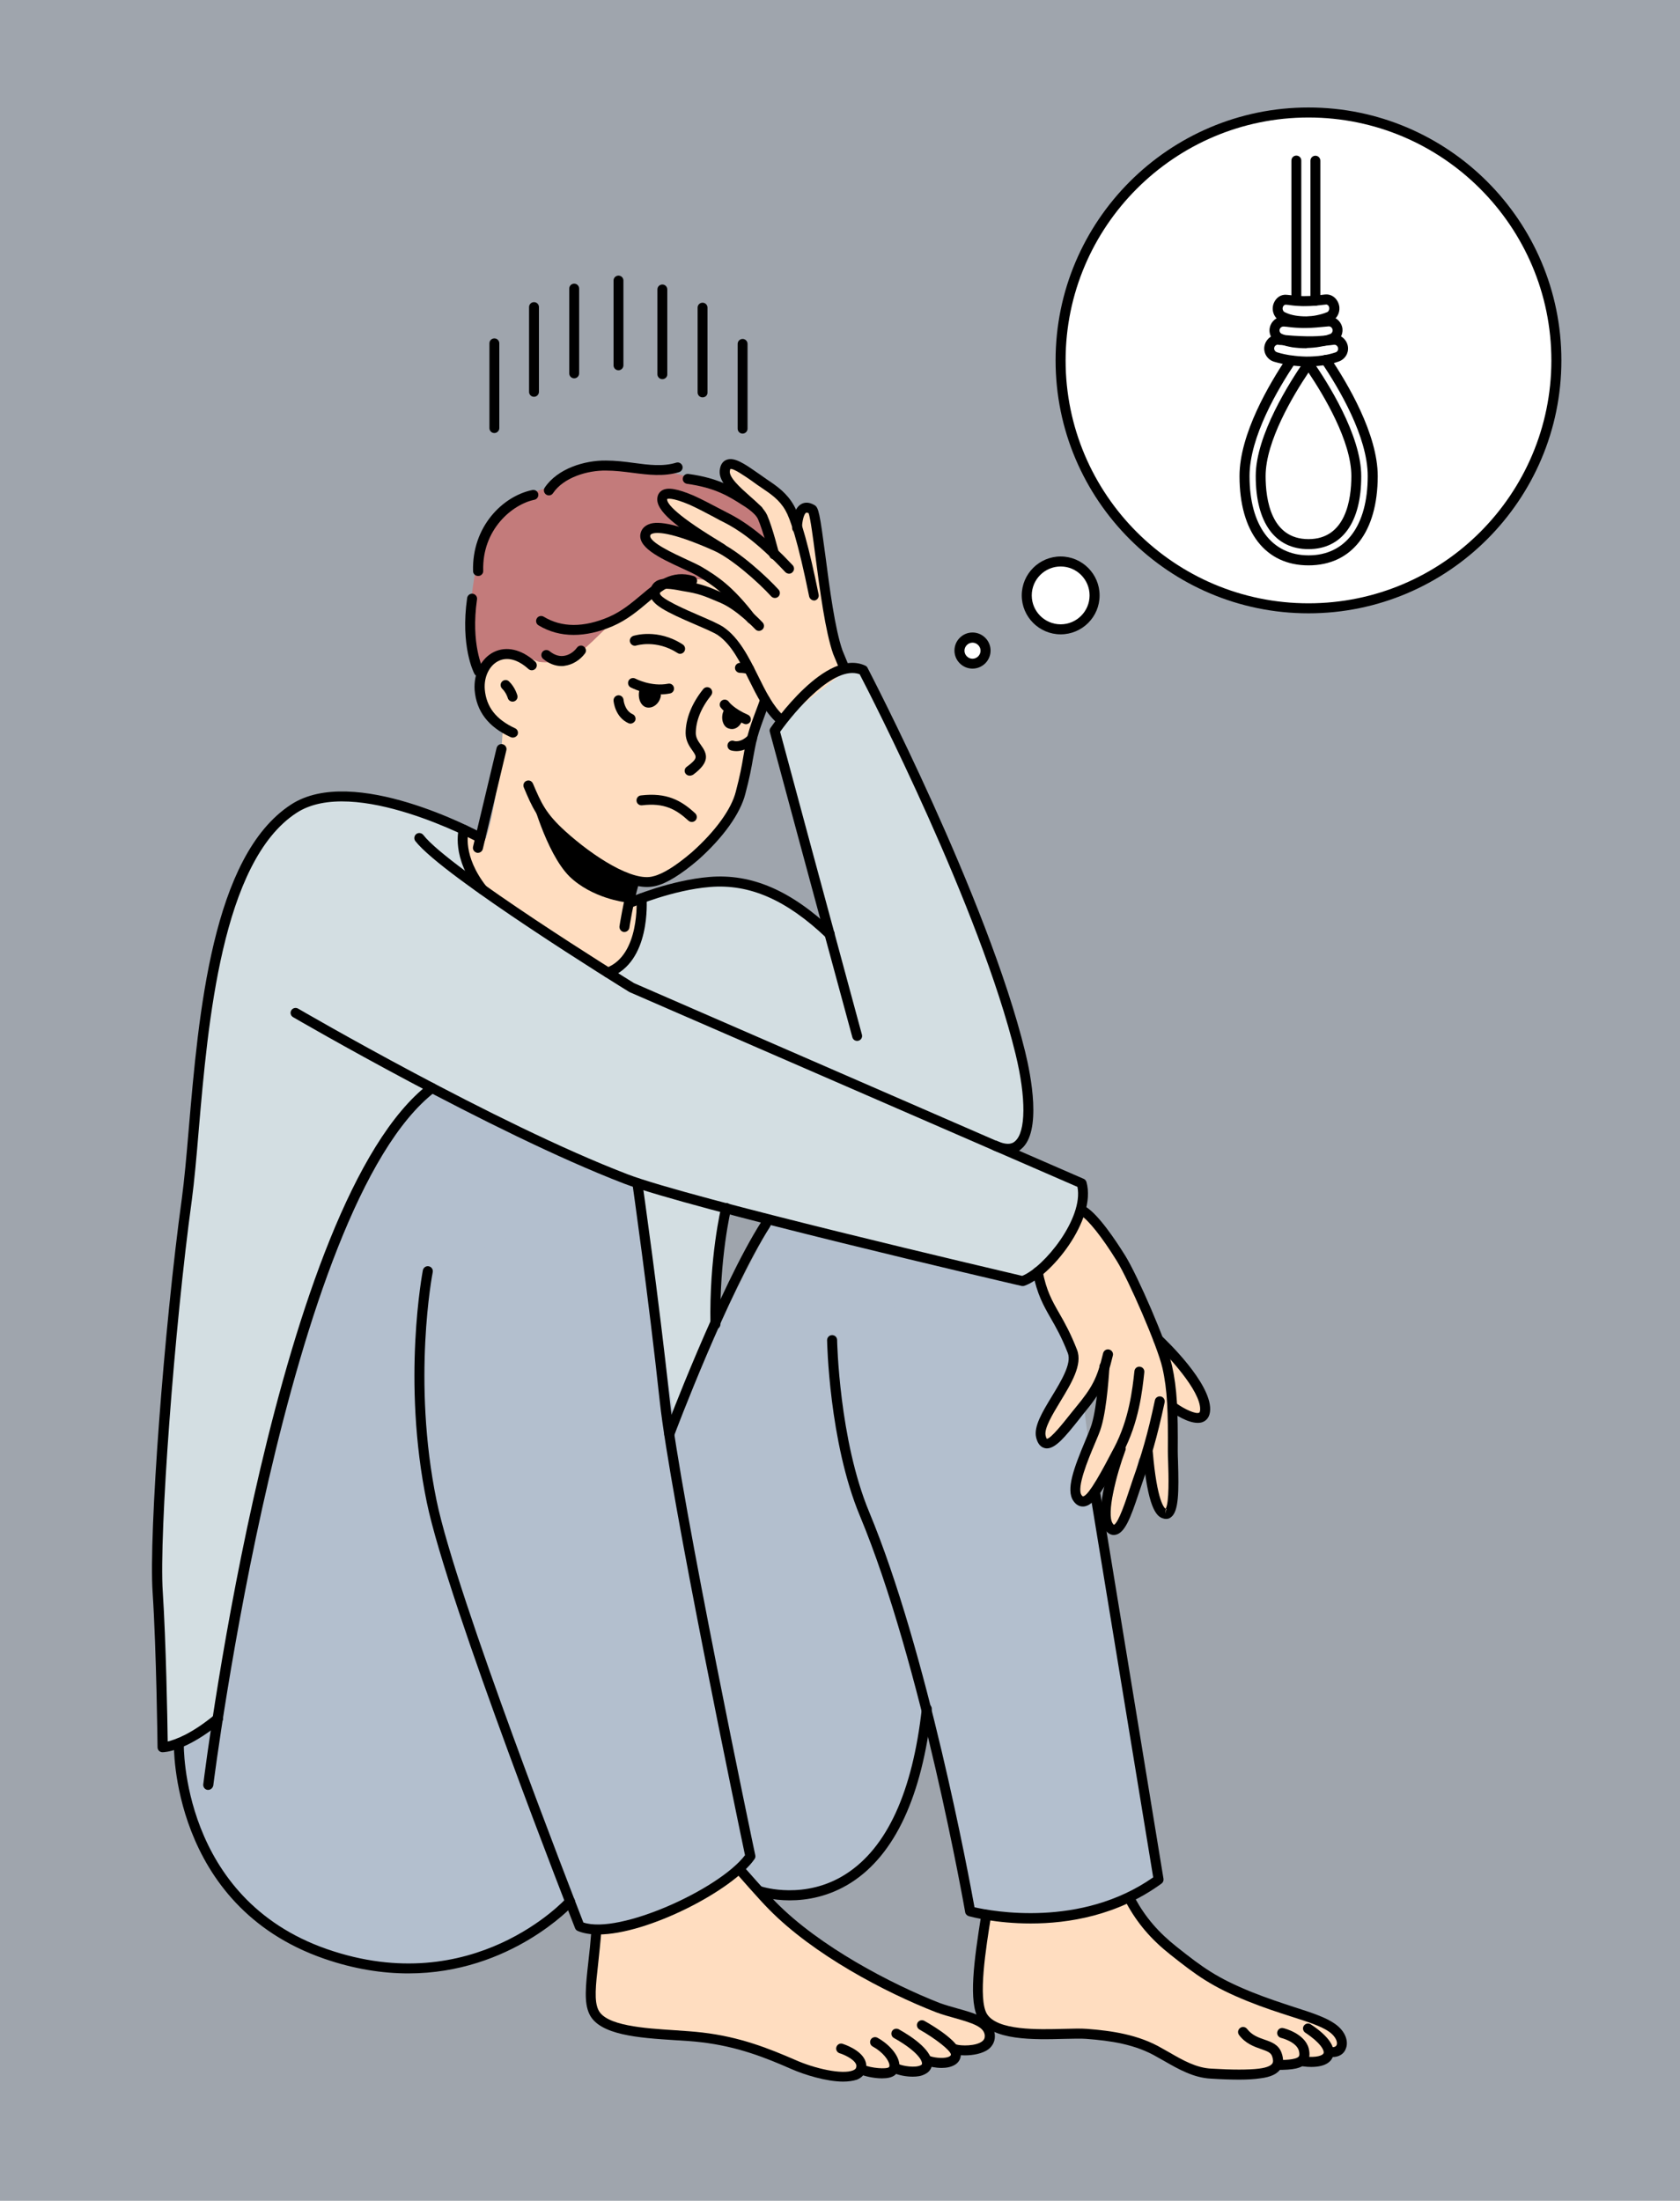 <?xml version="1.0" encoding="utf-8"?>
<!-- Generator: Adobe Illustrator 21.0.0, SVG Export Plug-In . SVG Version: 6.00 Build 0)  -->
<svg version="1.0" id="_x3C_Layer_x3E_" xmlns="http://www.w3.org/2000/svg" xmlns:xlink="http://www.w3.org/1999/xlink" x="0px"
	 y="0px" viewBox="0 0 1191.1 1560.2" enable-background="new 0 0 1191.1 1560.2" xml:space="preserve">
<rect x="-7.2" y="-3" fill="#9FA5AD" width="1201.9" height="1566.2"/>
<g>
	<path fill="#D3DEE2" d="M430.9,777.5c0,0,8.7,294.7,11.8,295.7c3.1,1,78.6-29.9,78.6-29.9s-24.1-128.9-3.4-221.7
		C538.6,728.8,430.9,777.5,430.9,777.5z"/>
	<path fill="#D3DEE2" d="M447.7,639.5c0,0,28.1-12.1,55.4-14.3c28.9-2.4,56,9.2,85,36.9l135,176.7l-308.5-87.8L447.7,639.5z"/>
	<path fill="#D3DEE2" d="M705.6,812.2c27.1,12.2,27.4-26.9,17.8-65.8c-26.8-109.7-111.4-271.2-111.4-271.2
		c-25.4-11.8-62.7,42.9-62.7,42.9s37.8,140.6,58.5,216.3L705.6,812.2z"/>
	<path fill="#D3DEE2" d="M340.5,594c0,0-89.4-48.7-132.3-20.7c-67.5,44.1-66.2,207.1-75.8,277c-12.3,89.4-23.4,237-20.7,278.4
		c2.8,41.3,3.5,110,3.5,110s14.4,0.2,39.2-20.4l184.4-410.5L340.5,594z"/>
	<path fill="#B3BFCE" d="M474.5,1016.6c24.3-60,71.9-149,71.9-149l189.5,40.6l-78.7,303.2c-18.2,162.6-118,129.5-118,129.5
		l-24.5-33.6L474.5,1016.6z"/>
	<path fill="#B3BFCE" d="M589.9,950.1c0,0,1.1,70.6,22.9,123.1c44.3,106.4,74.9,281.9,74.9,281.9s74.2,20.6,133.6-22.5l-45.1-275
		l-24.2-190L589.9,950.1z"/>
	<path fill="#B3BFCE" d="M126.7,1235.7c0,0-3.6,112,104,149.4c107,37.2,173.4-37,173.4-37l103-154.1l-55.2-355.1l-145.8-67.7
		c-64.4,43.3-135.1,281.4-151.6,447L126.7,1235.7z"/>
	<path fill="#FFDDC0" d="M807.7,942.1c0,0,52.9,41.5,46.7,59.7c-6.2,18.2-38.3-16.6-38.3-16.6L807.7,942.1z"/>
	<path fill="#FFDDC0" d="M813.8,1028.8c0.6,7.1,3.3,41.9,11.9,44.3c8.5,3.1,6.2-28.6,5.9-44.2c0.2-27.5-0.3-44-4-60
		c-3.7-16-24.4-63.4-32.7-76.7c-8.3-13.4-19.5-29.1-27-33.6l-32,43.3c4.9,25.1,13.9,28.9,24.6,56.3c6.3,16.4-25.6,46.2-22.4,60.2
		c3.2,14,16.1-4.1,27.2-18.1c12.5-15,16.1-15.9,20.5-34.3l-7.4,41.1c0,0-19.9,50.7-14.5,55.1c2.7,2.2,15.1-6.1,26.9-14.9
		c3.2-2.4-11,37.5-1.4,37.5c13.8,0,16.2-49,18.4-50.8C811.4,1030.7,813.8,1028.8,813.8,1028.8z"/>
	<path fill="#FFDDC0" d="M801.9,1347.4c8.6,15.9,19.1,26.6,30.4,35.5c17.8,14.1,28.2,22.1,54,32.5c25.8,10.4,47.9,14.7,58.3,22.1
		c10.4,7.4,8.6,18.4-1.2,17.2l-16-16.6c21.5,14.1,18.4,25.8-3.1,23.3l-18.4,2.5c14.1,0-3.1,4.9-12.9,6.1c-9.8,1.2-24.5,0.6-34.4,0
		c-13.5-0.6-25.2-8.6-36.2-14.7c-16.6-9.8-35.6-12.3-52.1-13.5c-16.6-1.2-62.6,5.5-73.6-12.3c-6.6-11-2.7-39.9,2.5-72.1
		C733.3,1364.2,767.5,1360.8,801.9,1347.4z"/>
	<path fill="#FFDDC0" d="M524,1324.9c0,0,16.9,19.3,23.5,26c32.5,33.1,84.9,59.6,117.4,72.3c16.3,6,35.5,7.2,36.7,19.3
		c1.1,11.2-16.6,12-23.4,10.6c-0.9-0.2-1.9-0.1-2.7,0.3c0,0,4.8,5.6-13.5,11.1c-11.6,3.5-24.9-0.3-29.7,3.9
		c-3.6,3-16.3,1.2-21.7-1.2l-14.5-15.1c0,0,17.5,5.4,13.9,15.1c-3.6,9.6-31.3,3.6-47.6-3.6c-19.3-8.4-39.1-16.3-65-19.3
		c-25.9-3-68.7-1.2-76.5-18.1c-4.8-10.2-0.5-27.6,2-58.3L524,1324.9z"/>
	<path fill="#FFDDC0" d="M328.8,588.2c0,0-15.3,24.8,40.3,61.1c55.6,36.3,66.1,50.8,79.6,22.9c13.5-27.9,1.3-35.4,1.3-35.4
		L328.8,588.2z"/>
	<path fill-rule="evenodd" clip-rule="evenodd" fill="#C37B7B" d="M553.5,377.3c-14.4-15.8-28.9-26.1-49-33.7
		c-27.7-10.8-61.8-15.2-82.7-13.5c-18.7,1.6-29.3,14.9-29.3,14.9s-37.1,4.9-49.8,38.4c-5.2,13.9-9.9,41.8-9.1,59.2
		c1,24.1,8.6,35.7,8.6,35.7l192.5-14.4c0,0,43.1,1.3,41-31.3C575.6,417.5,569.8,395.1,553.5,377.3z"/>
	<path fill-rule="evenodd" clip-rule="evenodd" fill="#FFDDC0" d="M382.1,469.2c0,0-28-12.1-34.3-0.7c-2.7,5-9.1,16.4-7.1,25.2
		c2.9,12.3,15.9,21.7,15.9,21.7s-3.5,73.2-20.2,96.9c-13.5,18.8,117.5,59,110,52.4c-9.8-8.8,0.9-40.4,0.9-40.4l15.3,1.1
		c0,0,6.9-1.3,18.6-8.8c9.8-6.8,23.9-18.2,32.6-30.3c10.3-14.5,13.6-27.1,15.6-38.9c1.5-9.7,4.7-24.6,4.7-24.6l14.2-48.1
		c0,0,5.7-21.6-1.7-38.7c-6-13.5-27.8-23.2-46.4-24.9c-9.3-0.9-19.8-0.9-27.2,2.5c-9.8,4-16.6,12.6-28.7,20
		c-14.1,8.7-25.3,24.6-37.3,31.5C394.9,471.4,382.1,469.2,382.1,469.2z"/>
	<path fill="#FFDDC0" d="M575.8,361.2c-5-3-7.7-0.1-9.1,3.6l0,0l-4.5,0.2c-0.8-1.9-1.5-3.5-2.3-4.9c-5.8-10.5-15.2-15-23.4-21
		c-10.4-7.2-20.8-15.1-22.6-6.2c-1.5,6.3,16.8,20.4,26.7,33.6c6.5,8.7,5,17.9,6.9,21.5L514,366.7c-6.4-3.3-15.1-8.2-23.5-12
		c-10.7-4.6-20.2-7-21-1.4c-1.6,9,25.6,25.5,37.1,32.5l0.3,1.1c-13.3-5.9-45-19-49.1-8.8c-4.2,10.4,28.4,21.1,38.6,27.3
		c6.2,3.8,12.5,7.7,20.1,14.8l2.1,7.2c-2.1-1.3-4.2-2.4-6.3-3.3c-12.6-5.4-15.5-6.6-27.7-8.6c-11.9-2.3-20.1-3.3-20.2,5.4
		c0,8.7,36.8,20.1,46.6,26.6c19.3,13.3,26.1,48.3,43.3,63.4l44.4-34.8C589,448.5,579.8,363.5,575.8,361.2z"/>
	<path fill="#B3BFCE" d="M303.3,901.3c0,0-15.2,76.2,2.8,163.2c14.9,72.1,104.9,301.2,104.9,301.2c27.4,11.6,103.9-24.9,121.1-49.6
		c0,0-53.1-252.7-60.6-322.6c-8.2-76.2-19.5-154.6-19.5-154.6L303.3,901.3z"/>
	<path fill="#D3DEE2" d="M209.6,718c0,0,139.2,81.3,234.2,117.8c46.1,17.7,281.2,72.4,281.2,72.4c16.6-5.5,49-44,42-69.3L448,700.1
		c0,0-131.3-81.1-150.7-106.1L209.6,718z"/>
	<circle fill="#FFFFFF" cx="752" cy="422.1" r="24.1"/>
	<circle fill="#FFFFFF" cx="689.5" cy="461.3" r="9.2"/>
	<circle fill="#FFFFFF" cx="927.7" cy="255.5" r="175.7"/>
</g>
<g>
	<path fill-rule="evenodd" clip-rule="evenodd" d="M448.8,623.5c0,0-23-9.3-40.4-21.8c-16.4-11.8-32.3-39-32.3-39
		s10.7,41.7,27.6,58.6c16.1,15.6,39.5,18.3,39.5,18.3L448.8,623.5z"/>
	<path fill-rule="evenodd" clip-rule="evenodd" d="M526.7,509.1l-6.5-6.9c0,0-6-2.4-7.6,2.8c-1.7,5.2,0.5,10.7,4.3,11.5
		C521,517.9,525.5,514.9,526.7,509.1z"/>
	<path fill-rule="evenodd" clip-rule="evenodd" d="M468.5,493.6c1.1-5.3-14.2-9.1-15.3-3.8c-1.1,5.3,1.1,10.8,5.3,11.7
		C462.8,502.4,467.4,499,468.5,493.6z"/>
	<g>
		<path d="M458.7,628.8c-18.1,0-44.4-17.7-62.8-34.5c-15-13.5-18.6-22-24.5-36c-0.8-1.8,0-4,1.8-4.7c1.8-0.8,3.8,0,4.6,1.8l0.1,0.2
			c5.8,13.6,9,21.1,22.8,33.6c20.2,18.3,48.3,36.2,62.5,32c6.8-1.6,16.2-7.5,27.4-17.1c16.6-14.8,28-30.5,31.1-43
			c3-11.4,4.3-18.5,5.3-24.7c0.8-4.8,1.6-9.4,3.1-15.2c1.6-6.1,3.8-11.9,5.9-17.5c1.1-2.8,2.1-5.7,3.1-8.5c0.6-1.8,2.6-2.8,4.5-2.2
			c1.8,0.6,2.8,2.6,2.2,4.5c-1,2.9-2.1,5.8-3.2,8.7c-2.1,5.7-4.1,11.1-5.7,16.8c-1.4,5.5-2.1,9.9-3,14.6c-1.1,6.4-2.4,13.7-5.5,25.3
			c-3.5,13.8-15.6,30.8-33.3,46.6c-12.3,10.5-22.5,16.8-30.3,18.6C463,628.5,460.9,628.8,458.7,628.8z"/>
	</g>
	<g>
		<path d="M363.6,522.9c-0.5,0-1-0.1-1.5-0.3c-16-7.3-24.3-18.3-25.6-33.4c-0.8-11.8,4.7-22.6,13.7-27c8.9-4.3,19.5-1.9,29.2,6.8
			c1.4,1.3,1.6,3.5,0.3,5c-1.3,1.4-3.5,1.6-5,0.3c-7.5-6.8-15.1-8.8-21.3-5.7c-6.4,3.1-10.4,11.2-9.7,20.1
			c1.1,12.5,7.9,21.3,21.5,27.6c1.8,0.8,2.5,2.9,1.7,4.7C366.2,522.2,364.9,522.9,363.6,522.9z"/>
	</g>
	<g>
		<path d="M363.4,497.4c-1.6,0-3-1.1-3.4-2.6c0,0-1.1-3.8-4-6.6c-1.4-1.4-1.4-3.6-0.1-5c1.4-1.4,3.6-1.5,5-0.1
			c4.4,4.2,5.8,9.7,5.9,9.9c0.5,1.9-0.6,3.8-2.5,4.3C364,497.3,363.7,497.4,363.4,497.4z"/>
	</g>
	<g>
		<path d="M338.8,604.6c-0.3,0-0.5,0-0.8-0.1c-1.9-0.5-3.1-2.4-2.6-4.3l16.7-70c0.5-1.9,2.4-3.1,4.3-2.6c1.9,0.5,3.1,2.4,2.6,4.3
			l-16.7,70C341.9,603.5,340.4,604.6,338.8,604.6z"/>
	</g>
	<g>
		<path d="M442.7,660.7c-0.2,0-0.4,0-0.5,0c-1.9-0.3-3.2-2.1-3-4c0.1-0.7,2.8-18.1,6.8-31.8c0.5-1.9,2.5-3,4.4-2.4
			c1.9,0.5,2.9,2.5,2.4,4.4c-3.9,13.2-6.6,30.7-6.6,30.9C445.9,659.4,444.4,660.7,442.7,660.7z"/>
	</g>
	<g>
		<path d="M489,549.9c-1.1,0-2.2-0.5-2.9-1.4c-1.2-1.6-0.8-3.8,0.8-4.9c8-5.9,7.1-7.1,4.1-11.4c-2-2.8-4.8-6.7-4.9-12.3
			c0-10.3,4.3-21.2,12.5-31.4c1.2-1.5,3.4-1.8,5-0.6c1.5,1.2,1.8,3.4,0.6,5c-7.2,9-10.9,18.3-10.9,27c0.1,3.3,1.8,5.7,3.6,8.2
			c4.4,6.1,7,11.9-5.6,21.2C490.4,549.7,489.7,549.9,489,549.9z"/>
	</g>
	<g>
		<path d="M490.5,582.7c-0.9,0-1.7-0.3-2.4-0.9c-8.8-8.1-17.3-12.8-32.9-10.9c-1.9,0.2-3.7-1.1-3.9-3.1c-0.2-1.9,1.1-3.7,3.1-3.9
			c18.2-2.2,28.6,3.5,38.5,12.7c1.4,1.3,1.5,3.6,0.2,5C492.4,582.3,491.5,582.7,490.5,582.7z"/>
	</g>
	<g>
		<path d="M482.2,463.5c-0.7,0-1.3-0.2-1.9-0.6c-15-9.7-29-5.3-29.1-5.3c-1.9,0.6-3.8-0.4-4.5-2.3c-0.6-1.9,0.4-3.8,2.3-4.5
			c0.7-0.2,17.3-5.5,35.1,6.1c1.6,1.1,2.1,3.2,1.1,4.9C484.5,462.9,483.4,463.5,482.2,463.5z"/>
	</g>
	<g>
		<path d="M531.1,477.9c-0.3,0-0.6,0-1-0.1c-1.7-0.5-3.6-0.8-5.6-0.8c-1.9-0.1-3.5-1.7-3.4-3.7c0.1-1.9,1.7-3.4,3.7-3.4
			c2.6,0.1,5,0.5,7.3,1.1c1.9,0.5,3,2.5,2.4,4.4C534.1,476.9,532.7,477.9,531.1,477.9z"/>
	</g>
	<g>
		<path d="M339.4,479.5c-1.3,0-2.5-0.7-3.1-1.9c-0.4-0.8-10-19.5-5.1-53.7c0.3-1.9,2.1-3.3,4-3c1.9,0.3,3.3,2.1,3,4
			c-4.6,31.7,4.2,49.2,4.3,49.4c0.9,1.7,0.2,3.9-1.5,4.8C340.5,479.4,339.9,479.5,339.4,479.5z"/>
	</g>
	<g>
		<path d="M338.9,408.3c-1.9,0-3.5-1.5-3.5-3.4c-0.9-31.5,21-53.2,42-57.5c1.9-0.4,3.8,0.8,4.2,2.7c0.4,1.9-0.8,3.8-2.7,4.2
			c-15.6,3.2-37.2,21-36.3,50.4c0.1,1.9-1.5,3.6-3.4,3.6C338.9,408.3,338.9,408.3,338.9,408.3z"/>
	</g>
	<g>
		<path d="M537.5,365.5c-0.8,0-1.7-0.3-2.4-0.9c-2.3-2.1-4.6-3.9-6.9-5.4l-1.6-1c-9.5-6.1-19.3-12.4-39.5-15.2c-1.9-0.3-3.3-2-3-4
			c0.3-1.9,2.1-3.3,4-3c21.8,2.9,32.7,10,42.4,16.2l1.6,1c2.7,1.8,5.2,3.8,7.8,6.1c1.4,1.3,1.6,3.5,0.2,5
			C539.5,365.1,538.5,365.5,537.5,365.5z"/>
	</g>
	<g>
		<path d="M389.2,351.2c-0.7,0-1.4-0.2-2-0.6c-1.6-1.1-2.1-3.3-1-4.9c9.1-13.6,28.4-19.4,43.4-19.2c6.8,0,13.4,0.8,19.9,1.7
			c10.5,1.4,20.5,2.7,29.9-0.2c1.9-0.6,3.8,0.5,4.4,2.3c0.6,1.9-0.5,3.8-2.3,4.4c-10.8,3.3-22,1.9-32.9,0.5
			c-6.2-0.8-12.6-1.6-19-1.6c-12.8-0.2-29.9,4.7-37.5,16C391.5,350.6,390.4,351.2,389.2,351.2z"/>
	</g>
	<g>
		<path d="M406.7,450.1c-9.1,0-17.5-2.3-24.9-6.8c-1.7-1-2.2-3.2-1.2-4.9c1-1.7,3.2-2.2,4.9-1.2c12.7,7.7,28.2,7.8,46.1,0.2
			c9.2-4,16.3-10,23.1-15.7c11-9.3,21.5-18.1,37.1-13.3c1.9,0.6,2.9,2.6,2.3,4.4c-0.6,1.9-2.6,2.9-4.4,2.3
			c-11.9-3.7-19.7,2.9-30.4,12c-6.9,5.8-14.7,12.4-24.9,16.8C424.6,448.1,415.3,450.1,406.7,450.1z"/>
	</g>
	<g>
		<path d="M398.2,472.2c-4.5,0-9-1.7-13.1-5.1c-1.5-1.2-1.7-3.5-0.5-5c1.2-1.5,3.5-1.7,5-0.5c3.2,2.6,6.5,3.8,9.9,3.4
			c3.6-0.4,7.2-2.6,9.6-5.9c1.2-1.6,3.4-1.9,4.9-0.7c1.6,1.2,1.9,3.4,0.7,4.9c-3.6,4.8-9,8-14.4,8.7
			C399.6,472.2,398.9,472.2,398.2,472.2z"/>
	</g>
	<g>
		<path d="M467.9,492.3c-11.4,0-20.3-4.8-20.8-5c-1.7-0.9-2.3-3.1-1.4-4.8c0.9-1.7,3.1-2.3,4.8-1.4c0.2,0.1,11.2,5.9,23.2,3.6
			c1.9-0.4,3.8,0.9,4.1,2.8c0.4,1.9-0.9,3.8-2.8,4.1C472.5,492.1,470.1,492.3,467.9,492.3z"/>
	</g>
	<g>
		<path d="M528.9,513.4c-0.5,0-0.9-0.1-1.4-0.3c-11.9-5.1-16.4-11.4-16.6-11.6c-1.1-1.6-0.7-3.8,0.9-4.9c1.6-1.1,3.8-0.7,4.9,0.9
			c0.1,0.2,3.8,5,13.5,9.2c1.8,0.8,2.6,2.8,1.9,4.6C531.5,512.6,530.2,513.4,528.9,513.4z"/>
	</g>
	<g>
		<path d="M447,513c-0.5,0-1-0.1-1.4-0.3c-9.6-4.3-10.6-15.5-10.6-16c-0.1-1.9,1.3-3.6,3.3-3.8c2-0.1,3.6,1.3,3.8,3.3
			c0,0.2,0.7,7.5,6.4,10.1c1.8,0.8,2.6,2.9,1.8,4.7C449.6,512.2,448.3,513,447,513z"/>
	</g>
	<g>
		<path d="M522.1,532.5c-2.4,0-4-0.6-4.1-0.6c-1.8-0.7-2.7-2.8-2-4.6c0.7-1.8,2.7-2.7,4.5-2c0.3,0.1,4.7,1.4,10.1-4.1
			c1.4-1.4,3.6-1.4,5,0c1.4,1.4,1.4,3.6,0,5C530.4,531.4,525.4,532.5,522.1,532.5z"/>
	</g>
	<g>
		<path d="M742.2,1026.8c-0.5,0-1-0.1-1.5-0.2c-3-0.7-5.1-3.3-6.1-7.6c-1.8-7.8,4.5-18.1,11.1-29c6.7-11,14.2-23.4,11.4-30.7
			c-4.4-11.3-8.5-18.5-12.2-24.9c-5.2-9.1-9.6-16.9-12.6-32c-0.4-1.9,0.9-3.8,2.8-4.1c1.9-0.4,3.8,0.9,4.1,2.8
			c2.7,14,6.7,21,11.8,29.9c3.8,6.6,8,14.1,12.6,25.9c4.1,10.5-4.1,23.9-12,36.9c-5.3,8.8-11.4,18.8-10.3,23.8
			c0.4,1.9,0.9,2.4,0.9,2.4c2.9-0.1,12.1-11.8,17.1-18.1l3-3.7c12.3-14.8,15.6-21.3,19.8-38.9c0.5-1.9,2.4-3.1,4.3-2.6
			c1.9,0.5,3.1,2.4,2.6,4.3c-4.5,18.7-8.2,26.1-21.2,41.7l-2.9,3.7C755.1,1018.7,748.4,1026.8,742.2,1026.8z"/>
	</g>
	<g>
		<path d="M767.7,1068c-1.9,0-4.5-0.7-6.7-4c-5.4-7.8,0.3-23.2,8.4-42.5c2.1-4.9,3.8-9.2,4.6-11.8c4.1-13.6,5.5-40.8,5.5-41.1
			c0.1-1.9,1.8-3.5,3.7-3.4c2,0.1,3.4,1.8,3.4,3.7c-0.1,1.1-1.5,28.3-5.8,42.7c-0.8,3-2.7,7.4-4.9,12.6
			c-4.5,10.6-12.7,30.5-9.1,35.7c0.5,0.7,0.8,0.9,0.9,0.9c0,0,0.1,0,0.1,0c4,0,14.6-20.2,21.6-33.6l0.4-0.7
			c10.8-20.5,13.1-41.8,14.5-54.5c0.2-1.9,1.9-3.4,3.9-3.1c1.9,0.2,3.3,1.9,3.1,3.9c-1.4,13.2-3.8,35.4-15.2,57.1l-0.4,0.7
			c-12.7,24.2-19.6,36.9-27.5,37.4C768,1068,767.9,1068,767.7,1068z"/>
	</g>
	<g>
		<path d="M789.8,1088.2c-1.9,0-4.3-0.8-6.6-4.1c-8.5-12,5.3-50.7,8.1-58.3c0.7-1.8,2.7-2.7,4.5-2.1c1.8,0.7,2.8,2.7,2.1,4.5
			c-6.5,17.5-13.6,45.2-9,51.8c0.4,0.6,0.7,0.9,0.9,1c3.3-1.7,8.4-17.2,10.9-24.8c0.9-2.6,1.7-5.2,2.5-7.5
			c5.8-16.4,10.4-31.4,15.6-56c0.4-1.9,2.3-3.1,4.2-2.7c1.9,0.4,3.1,2.3,2.7,4.2c-5.3,24.9-10,40.3-15.8,56.9
			c-0.8,2.3-1.6,4.8-2.5,7.4c-5.9,17.8-10,28.6-16.8,29.6C790.4,1088.1,790.1,1088.2,789.8,1088.2z"/>
	</g>
	<g>
		<path d="M826.8,1076.8c-0.8,0-1.5-0.1-2.3-0.4c-4.7-1.3-10.9-7.8-14.2-46.6l-0.1-0.7c-0.2-1.9,1.3-3.7,3.2-3.8
			c2-0.2,3.7,1.3,3.8,3.2l0.1,0.7c3,35.2,8.2,39.9,9.1,40.4c2.7-3.9,2.1-24.3,1.8-33.2c-0.1-2.7-0.2-5.2-0.2-7.5
			c0.2-27.7-0.3-43.7-3.9-59.3c-3.5-15.4-23.9-62.2-32.3-75.7c-10.5-17-20.2-29.1-25.8-32.5c-1.7-1-2.2-3.2-1.2-4.8
			c1-1.7,3.2-2.2,4.8-1.2c9.2,5.5,21.6,24.2,28.2,34.8c8.8,14.2,29.4,61.5,33.1,77.8c3.7,16.3,4.3,32.6,4.1,60.8
			c0,2.1,0.1,4.6,0.2,7.3c0.6,21.2,0.6,35.4-5,39.5C829.3,1076.4,828.1,1076.8,826.8,1076.8z M826.6,1069.7l-0.5,3.4l0.9-3.4
			C826.8,1069.7,826.7,1069.7,826.6,1069.7z"/>
	</g>
	<g>
		<path d="M849.1,1008.7c-7.1,0-16.1-6-19.1-8.1c-1.6-1.1-1.9-3.3-0.8-4.9c1.1-1.6,3.3-2,4.9-0.8c5.7,4.1,13.7,7.8,16.1,6.6
			c0.6-0.3,0.7-1.9,0.7-2.4c0.2-13.4-23.1-38.2-32-46.7c-1.4-1.3-1.5-3.6-0.2-5c1.3-1.4,3.6-1.5,5-0.2c3.5,3.3,34.6,33,34.3,52
			c-0.1,5.3-2.6,7.6-4.6,8.6C852.1,1008.5,850.7,1008.7,849.1,1008.7z"/>
	</g>
	<g>
		<g>
			<path d="M597.8,1475.7c-11.9,0-27.6-4.9-36.7-8.9c-18.2-8-38.1-16-64-19c-5.6-0.7-12.1-1.1-18.9-1.5c-25-1.6-53.4-3.5-60.4-18.6
				c-3.8-8.1-2.6-19.5-0.7-36.6c0.8-6.8,1.6-14.6,2.3-23.4c0.2-1.9,1.8-3.4,3.8-3.2c1.9,0.2,3.4,1.9,3.2,3.8
				c-0.7,9-1.6,16.8-2.3,23.7c-1.8,15.9-2.9,26.5,0.1,32.8c5.2,11.3,32.5,13.1,54.5,14.5c6.9,0.5,13.4,0.9,19.2,1.6
				c26.9,3.1,47.4,11.4,66.1,19.5c13.7,6.1,33.3,10.5,40.9,7.3c1.6-0.7,1.9-1.4,2-1.7c0.4-1,0.4-2-0.1-2.9
				c-1.9-3.8-9.1-6.8-11.5-7.5c-1.9-0.6-2.9-2.6-2.3-4.4c0.6-1.9,2.6-2.9,4.4-2.3c1.2,0.4,12.2,4,15.7,11.2c1.3,2.7,1.5,5.7,0.4,8.5
				c-0.7,1.8-2.2,4.2-5.9,5.7C604.9,1475.2,601.5,1475.7,597.8,1475.7z"/>
		</g>
		<g>
			<path d="M625.3,1473.4c-6.1,0-12.9-1.7-16-3.1c-1.8-0.8-2.6-2.9-1.8-4.7c0.8-1.8,2.9-2.6,4.7-1.8c5.5,2.4,16.2,3.2,18,1.7
				c0.1-0.1,0.5-0.4,0.4-1.6c-0.4-3.3-4.6-9.1-11.9-13.1c-1.7-0.9-2.3-3.1-1.4-4.8c0.9-1.7,3.1-2.3,4.8-1.4
				c8.6,4.8,14.8,12.2,15.5,18.5c0.3,3.1-0.7,5.8-2.8,7.7C632.6,1472.8,629.1,1473.4,625.3,1473.4z"/>
		</g>
		<g>
			<path d="M647.1,1472.2c-4.9,0-10.1-1.1-13.1-2.5c-1.8-0.8-2.6-2.9-1.8-4.7c0.8-1.8,2.9-2.6,4.7-1.8c3.6,1.6,12,2.8,15.7,1
				c0.8-0.4,1-0.7,1.1-1c0.3-3.4-5.7-10.5-19.9-18.4c-1.7-0.9-2.3-3.1-1.4-4.8c0.9-1.7,3.1-2.3,4.8-1.4c9.5,5.3,25.2,15.7,23.5,26
				c0,0.1,0,0.2-0.1,0.3c-0.5,1.7-1.7,4.1-5,5.6C653.2,1471.8,650.2,1472.2,647.1,1472.2z"/>
		</g>
		<g>
			<path d="M667.6,1466c-4.4,0-8.6-1-10.4-1.6c-1.9-0.6-2.9-2.6-2.2-4.5c0.6-1.8,2.6-2.9,4.5-2.2c3.8,1.3,11.1,1.9,13.9,0
				c0.6-0.4,0.7-0.7,0.8-1.2c-0.2-2.8-10.8-11.2-22.3-17.7c-1.7-1-2.3-3.1-1.4-4.8c1-1.7,3.1-2.3,4.8-1.4c8,4.5,26.6,15.9,25.9,24.5
				c-0.2,2.7-1.6,5-3.9,6.5C674.5,1465.4,671,1466,667.6,1466z"/>
		</g>
		<g>
			<path d="M684.1,1457.1c-3.4,0-6.5-0.4-8.3-1c-1.9-0.6-2.9-2.6-2.2-4.5c0.6-1.8,2.6-2.9,4.5-2.2c3.1,1,13.8,1.3,18.3-2.3
				c1.4-1.1,1.9-2.4,1.8-4.2c-0.6-6-8.4-8.6-21.1-12.2c-4.4-1.2-8.9-2.5-13.3-4.1c-36.7-14.3-87.2-41-118.7-73.1
				c-6.6-6.6-22.9-25.3-23.6-26.1c-1.3-1.5-1.1-3.7,0.3-5c1.5-1.3,3.7-1.1,5,0.3c0.2,0.2,16.9,19.3,23.3,25.8
				c30.8,31.4,81.9,58.1,116.2,71.5c4.1,1.5,8.5,2.7,12.7,3.9c12.9,3.6,25.1,7,26.3,18.3c0.4,4.2-1.1,7.8-4.4,10.5
				C696.6,1455.9,689.8,1457.1,684.1,1457.1z"/>
		</g>
	</g>
	<g>
		<g>
			<path d="M878.7,1474.3c-5.8,0-12.6-0.2-20.2-0.7c-12.3-0.6-23.1-6.8-32.7-12.3c-1.7-1-3.3-1.9-5-2.8
				c-15.8-9.4-33.7-11.8-50.7-13.1c-3.7-0.3-9-0.1-15.2,0c-21.8,0.6-51.6,1.4-61.1-14c-7.2-12.1-3.4-40.9,2-74.5
				c0.3-1.9,2.1-3.2,4-2.9c1.9,0.3,3.2,2.1,2.9,4c-3.8,23.5-9.4,58.9-3,69.7c7.4,11.9,36,11.1,54.9,10.6c6.4-0.2,11.9-0.3,15.9,0
				c17,1.3,36.7,3.9,53.7,14c1.6,0.9,3.3,1.8,5,2.8c9.3,5.4,19,10.9,29.6,11.4c14.8,0.9,26.5,0.9,33.8,0c6.5-0.8,8.8-2.5,9.5-3.7
				c0.7-1.1,0.6-2.8-0.2-5.1c-0.9-2.6-3.3-3.5-7.9-5.1c-4.8-1.7-10.9-3.8-15.5-9.9c-1.2-1.6-0.9-3.8,0.7-5c1.5-1.2,3.8-0.9,5,0.7
				c3.4,4.4,7.9,6,12.2,7.5c5,1.7,10.1,3.5,12.2,9.4c1.6,4.4,1.4,8.1-0.5,11.1c-2.3,3.8-7.1,6.1-14.7,7
				C889.5,1474,884.6,1474.3,878.7,1474.3z"/>
		</g>
		<g>
			<path d="M905.9,1467.4c-2,0-3.5-1.6-3.5-3.5c0-2,1.6-3.5,3.5-3.5c3.2,0,13,0,14.9-2.5c0.6-0.7,0.6-2.1,0.1-4.1
				c-1.8-6.4-12.6-9.1-12.7-9.1c-1.9-0.5-3.1-2.4-2.6-4.3c0.5-1.9,2.3-3.1,4.3-2.6c0.6,0.1,14.9,3.7,17.9,14.1
				c1.1,4.3,0.7,7.7-1.3,10.2C923,1466.6,916,1467.4,905.9,1467.4z"/>
		</g>
		<g>
			<path d="M929.7,1465.3c-1.7,0-3.7-0.1-5.8-0.4c-1.9-0.2-3.3-2-3.1-3.9c0.2-1.9,2-3.4,3.9-3.1c9,1,13.1-0.8,13.7-2.3
				c0.7-2-2.2-7.5-13-14.6c-1.6-1.1-2.1-3.3-1-4.9c1.1-1.6,3.3-2.1,4.9-1c12.5,8.2,18.1,16.3,15.7,22.9
				C944,1460.9,940.6,1465.3,929.7,1465.3z"/>
		</g>
		<g>
			<path d="M944.7,1458.3c-0.6,0-1.2,0-1.9-0.1c-1.9-0.2-3.3-2-3.1-3.9c0.2-1.9,2-3.3,3.9-3.1c1.3,0.2,3.4,0.2,4.1-1.5
				c0.8-2.1-0.8-6.1-5.3-9.3c-5.6-4-15.3-7.1-27.5-11c-9-2.9-19.2-6.2-30.1-10.6c-25.8-10.4-36.6-18.5-54.9-33
				c-13.9-11-23.5-22.3-31.3-36.6c-0.9-1.7-0.3-3.9,1.4-4.8c1.7-0.9,3.9-0.3,4.8,1.4c7.3,13.4,16.4,24,29.5,34.4
				c18.3,14.5,28.2,21.9,53.1,32c10.7,4.3,20.8,7.6,29.6,10.5c12.8,4.1,22.9,7.4,29.4,12c8,5.6,9.7,12.9,7.8,17.6
				C952.9,1456.1,949.3,1458.3,944.7,1458.3z"/>
		</g>
	</g>
	<g>
		<g>
			<path d="M553.2,513.4c-0.8,0-1.7-0.3-2.3-0.9c-8.5-7.5-14.3-19.2-19.9-30.5c-6.1-12.4-12.4-25.1-22-31.7c-3-2-9.4-4.7-16.1-7.6
				c-20-8.6-32.1-14.3-32-21.9c0-3.6,1.2-6.3,3.4-8.1c4.4-3.6,11.8-2.5,21-0.7c12.5,2.1,15.9,3.5,28.4,8.9
				c13.1,5.6,26.5,19.8,27,20.4c1.3,1.4,1.3,3.7-0.2,5c-1.4,1.3-3.7,1.3-5-0.2c-0.1-0.1-12.9-13.7-24.6-18.7
				c-12.5-5.3-15.1-6.5-26.9-8.4c-4.6-0.9-13.1-2.6-15.3-0.8c-0.5,0.4-0.8,1.3-0.8,2.7c0.7,3.7,19,11.6,27.8,15.4
				c7.4,3.2,13.7,5.9,17.3,8.3c11.1,7.7,17.9,21.3,24.4,34.4c5.5,11.2,10.8,21.8,18.2,28.4c1.5,1.3,1.6,3.5,0.3,5
				C555.2,513,554.2,513.4,553.2,513.4z"/>
		</g>
		<g>
			<path d="M532.8,442.3c-1.1,0-2.1-0.5-2.8-1.4c-15.5-20.5-25.6-26.6-35.4-32.6c-2.5-1.5-6.6-3.4-11-5.4
				c-15.6-7.2-33.4-15.4-29-26.2c0.9-2.2,2.7-3.9,5.1-4.9c2.9-1.2,11.6-4.7,49.4,12.1c14.9,6.6,35.4,25.8,42.9,34.1
				c1.3,1.4,1.2,3.7-0.2,5c-1.4,1.3-3.7,1.2-5-0.2c-8.9-9.8-28-26.8-40.6-32.4c-31.6-14.1-41.2-13.1-43.9-12c-0.8,0.3-1.1,0.7-1.2,1
				c-1.8,4.6,17.2,13.3,25.4,17.1c4.8,2.2,8.9,4.1,11.7,5.8c9.9,6,21,12.8,37.4,34.3c1.2,1.6,0.9,3.8-0.7,5
				C534.3,442.1,533.5,442.3,532.8,442.3z"/>
		</g>
		<g>
			<path d="M559.4,406.7c-0.9,0-1.9-0.4-2.6-1.1c-21.1-22.5-34.6-30.7-42.9-35c-2.3-1.1-4.9-2.5-7.8-4.1c-5.3-2.8-11.3-6-17-8.6
				c-13.4-5.7-16-4.2-16.1-4.1c-0.3,2.1,2.5,8.9,35.7,29.1c2.8,1.7,4.2,2.6,5,3.1c1.6,1.2,1.9,3.4,0.7,5c-1.2,1.6-3.4,1.9-5,0.7
				c-0.5-0.3-2.4-1.5-4.4-2.7c-24.5-14.9-40.5-26.8-38.9-36.3c0.3-2.2,1.5-4,3.4-5.1c4-2.3,10.9-1.1,22.4,3.8c6,2.7,12.1,6,17.5,8.8
				c2.9,1.5,5.5,2.9,7.7,4c14,7.2,28.3,18.8,44.9,36.5c1.3,1.4,1.3,3.7-0.2,5C561.2,406.4,560.3,406.7,559.4,406.7z"/>
		</g>
		<g>
			<path d="M577.2,425.7c-1.6,0-3.1-1.2-3.5-2.8c-8.2-40.3-13.6-55.5-16.8-61c-4.2-7.5-10.3-11.6-16.8-16c-1.9-1.3-3.8-2.5-5.6-3.9
				l-1.8-1.3c-4.5-3.1-12.8-8.9-14.9-8.2c0,0-0.2,0.3-0.3,1.1c-1.1,4.6,7.6,12.3,13.9,17.9c5.7,5,10.6,9.4,12.5,13.7
				c4,9.2,8.2,26.3,8.4,27c0.5,1.9-0.7,3.8-2.6,4.3c-1.9,0.5-3.8-0.7-4.3-2.6c0-0.2-4.2-17.2-8-25.9c-1.2-2.8-6-7.1-10.7-11.2
				c-9-7.9-18.2-16.1-16.2-24.7c0.7-3.8,2.9-5.5,4.6-6.1c5.5-2.2,12.9,2.9,21.5,8.9l1.9,1.3c1.8,1.3,3.6,2.5,5.4,3.8
				c6.9,4.6,14,9.5,19,18.4c4.9,8.7,10.8,29.9,17.5,63.1c0.4,1.9-0.8,3.8-2.8,4.2C577.6,425.7,577.4,425.7,577.2,425.7z"/>
		</g>
		<g>
			<path d="M598.6,476.9c-1.4,0-2.7-0.8-3.3-2.2l-4.6-11.1c-5.6-16-9.4-45.2-12.5-68.7c-1.7-13-3.6-27.6-4.9-31.1
				c-0.6-0.3-1.4-0.5-1.8-0.3c-1.6,0.9-2.9,6.5-2.9,10.8c0,1.9-1.6,3.5-3.5,3.5c0,0,0,0,0,0c-1.9,0-3.5-1.6-3.5-3.5
				c0-2.2,0.3-13.4,6.4-16.9c1.9-1.1,5.1-1.9,9.5,0.7c2.9,1.7,3.7,5.7,7.7,35.9c3,23.2,6.8,52,12.1,67.1l4.5,10.9
				c0.7,1.8-0.1,3.9-1.9,4.6C599.5,476.8,599.1,476.9,598.6,476.9z"/>
		</g>
	</g>
	<g>
		<path d="M115.2,1242.2C115.2,1242.2,115.2,1242.2,115.2,1242.2c-2,0-3.5-1.6-3.5-3.5c0-0.7-0.8-69-3.5-109.8
			c-2.8-41.4,8.1-187.4,20.7-279.1c1.8-13.4,3.3-30,4.9-49.2c7-81.7,16.5-193.7,72.5-230.2c44.2-28.9,132.2,18.5,136,20.5
			c1.7,0.9,2.3,3.1,1.4,4.8c-0.9,1.7-3.1,2.3-4.8,1.4c-0.9-0.5-88.1-47.4-128.7-20.8c-53,34.6-62.8,149.1-69.3,224.9
			c-1.6,19.3-3.1,36-4.9,49.6c-12.3,89.5-23.3,237.4-20.6,277.6c2.3,35.2,3.3,90.8,3.5,106.2c5.4-1.3,17-5.4,33.5-19.1
			c1.5-1.3,3.7-1,5,0.5c1.2,1.5,1,3.7-0.5,5C131.7,1241.8,116.5,1242.2,115.2,1242.2z"/>
	</g>
	<g>
		<path d="M289.5,1399c-18.2,0-38.3-3-59.9-10.5c-108.7-37.8-106.4-151.7-106.3-152.8c0.1-1.9,1.7-3.5,3.6-3.4
			c1.9,0.1,3.5,1.7,3.4,3.6c0,1.1-2.1,109.9,101.6,145.9c103.6,36,168.9-35.3,169.6-36.1c1.3-1.5,3.5-1.6,5-0.3
			c1.5,1.3,1.6,3.5,0.3,5C406.1,1351,362.2,1399,289.5,1399z"/>
	</g>
	<g>
		<path d="M147.6,1268.9c-0.1,0-0.3,0-0.4,0c-1.9-0.2-3.3-2-3.1-3.9c2.1-16.9,52.4-413.9,159.9-496.5c1.6-1.2,3.8-0.9,5,0.6
			c1.2,1.5,0.9,3.8-0.6,5c-105.2,80.8-156.7,487.7-157.2,491.8C150.8,1267.6,149.3,1268.9,147.6,1268.9z"/>
	</g>
	<g>
		<path d="M424.1,1371.4c-5.6,0-10.5-0.8-14.5-2.5c-0.9-0.4-1.6-1.1-1.9-2c-0.9-2.3-90.3-230.3-105.1-301.8
			c-17.9-86.6-2.9-163.8-2.8-164.6c0.4-1.9,2.3-3.2,4.2-2.8c1.9,0.4,3.2,2.2,2.8,4.2c-0.2,0.8-14.8,76.6,2.7,161.8
			c14,68,96.5,279.5,104.1,299.2c25.4,8.6,96.2-23.5,114.6-47.7c-4.5-21.3-53.2-255-60.4-321.4c-8.1-75.2-19.3-153.7-19.4-154.5
			c-0.3-1.9,1.1-3.7,3-4c1.9-0.3,3.7,1.1,4,3c0.1,0.8,11.4,79.4,19.5,154.7c7.4,69,60,319.8,60.6,322.3c0.2,1,0,1.9-0.6,2.7
			C519.7,1339.9,459.4,1371.4,424.1,1371.4z"/>
	</g>
	<g>
		<path d="M559.9,1347.2c-12.5,0-21.2-2.8-21.9-3c-1.8-0.6-2.8-2.6-2.2-4.5c0.6-1.8,2.6-2.9,4.5-2.2c0.3,0.1,30.5,9.7,59.5-9
			c29.1-18.7,47.2-58.2,53.8-117.5c0.2-1.9,1.9-3.3,3.9-3.1c1.9,0.2,3.3,2,3.1,3.9c-6.9,61.6-26.1,102.9-57.1,122.8
			C587.8,1344.6,572.1,1347.2,559.9,1347.2z"/>
	</g>
	<g>
		<path d="M730.7,1363.6c-24.7,0-42.4-4.8-43.9-5.2c-1.3-0.4-2.3-1.5-2.5-2.8c-0.3-1.8-31-176.3-74.7-281.1
			c-21.9-52.5-23.2-123.7-23.2-124.4c0-1.9,1.5-3.6,3.5-3.6c0,0,0,0,0.1,0c1.9,0,3.5,1.5,3.5,3.5c0,0.7,1.4,70.6,22.7,121.8
			c41.2,99,70.9,259.3,74.7,280.3c12.3,2.8,75.3,14.8,126.7-21.2l-44.8-272.8c-0.3-1.9,1-3.7,2.9-4.1c1.9-0.3,3.7,1,4.1,2.9
			l45.1,275c0.2,1.3-0.3,2.6-1.4,3.4C792.2,1358.1,757.4,1363.6,730.7,1363.6z"/>
	</g>
	<g>
		<path d="M474.5,1020.2c-0.4,0-0.8-0.1-1.2-0.2c-1.8-0.7-2.8-2.7-2.1-4.5c0.4-1,38.7-102.6,68.8-149.7c1.1-1.6,3.2-2.1,4.9-1.1
			c1.6,1.1,2.1,3.2,1.1,4.9c-29.7,46.4-67.8,147.3-68.1,148.3C477.2,1019.3,475.9,1020.2,474.5,1020.2z"/>
	</g>
	<g>
		<path d="M724.9,911.7c-0.3,0-0.5,0-0.8-0.1c-9.6-2.2-235.8-54.9-281.6-72.5c-94.2-36.2-233.3-117.2-234.7-118
			c-1.7-1-2.3-3.1-1.3-4.8c1-1.7,3.1-2.2,4.8-1.3c1.4,0.8,140,81.6,233.7,117.5c43.8,16.8,262.8,68,279.7,72
			c15.6-6.2,43.6-40.8,39.2-63.1L446.5,703.4c-0.2-0.1-0.3-0.1-0.4-0.2c-5.4-3.3-132-81.7-151.6-106.9c-1.2-1.5-0.9-3.8,0.6-5
			c1.5-1.2,3.8-0.9,5,0.6c18.4,23.8,143.5,101.4,149.5,105.1l318.7,138.7c1,0.4,1.7,1.3,2,2.3c7.4,26.8-25.6,67.4-44.2,73.6
			C725.7,911.7,725.3,911.7,724.9,911.7z"/>
	</g>
	<g>
		<path d="M507.2,942.4c-1.9,0-3.5-1.5-3.5-3.5c-0.9-47.6,7.4-81.9,7.7-83.4c0.5-1.9,2.4-3,4.3-2.6c1.9,0.5,3.1,2.4,2.6,4.3
			c-0.1,0.3-8.4,34.9-7.5,81.5C510.7,940.8,509.2,942.4,507.2,942.4C507.2,942.4,507.2,942.4,507.2,942.4z"/>
	</g>
	<g>
		<path d="M588.1,665.7c-0.9,0-1.8-0.3-2.4-1c-28.2-26.8-54.3-38.2-82.3-35.9c-26.3,2.1-54,13.9-54.3,14c-1.8,0.8-3.9-0.1-4.6-1.9
			c-0.8-1.8,0.1-3.9,1.9-4.6c1.2-0.5,29-12.3,56.5-14.6c30.1-2.5,58,9.6,87.8,37.9c1.4,1.3,1.5,3.6,0.1,5
			C590,665.3,589.1,665.7,588.1,665.7z"/>
	</g>
	<g>
		<path d="M714.6,818c-2.9,0-6.4-0.7-10.5-2.6c-1.8-0.8-2.6-2.9-1.8-4.7c0.8-1.8,2.9-2.6,4.7-1.8c8.4,3.8,11.6,1.1,12.6,0.2
			c7.8-6.5,8-30.8,0.4-61.9c-25.2-103.2-102.9-254.7-110.5-269.2c-18.1-6.7-45.8,25.9-56.4,40.8c4.2,15.7,38.8,144.1,58,214.7
			c0.5,1.9-0.6,3.8-2.5,4.3c-1.9,0.5-3.8-0.6-4.3-2.5c-20.4-74.9-58.1-214.9-58.5-216.4c-0.3-1-0.1-2.1,0.5-2.9
			c1.6-2.3,39.3-57.1,67.2-44.1c0.7,0.3,1.3,0.9,1.6,1.6c0.8,1.6,85,163.1,111.7,272c4.1,16.7,12,56.8-2.7,69
			C722.1,816.4,719,818,714.6,818z"/>
	</g>
	<g>
		<g>
			<g>
				<path d="M919.1,215.9c-2,0-3.5-1.6-3.5-3.5v-98.6c0-2,1.6-3.5,3.5-3.5c2,0,3.5,1.6,3.5,3.5v98.6
					C922.6,214.3,921,215.9,919.1,215.9z"/>
			</g>
			<g>
				<path d="M932.6,216.7c-2,0-3.5-1.6-3.5-3.5v-99.3c0-2,1.6-3.5,3.5-3.5c2,0,3.5,1.6,3.5,3.5v99.3
					C936.2,215.1,934.6,216.7,932.6,216.7z"/>
			</g>
		</g>
		<g>
			<g>
				<path d="M927.7,400.8c-30.6,0-48.9-23.7-48.9-63.3c0-29.7,21.1-65.4,33.6-84c1.1-1.6,3.3-2,4.9-1c1.6,1.1,2,3.3,1,4.9
					c-12.1,18-32.4,52.3-32.4,80.1c0,35.2,15.7,56.2,41.9,56.2c26.2,0,41.9-21,41.9-56.2c0-27.9-20.5-62.4-32.7-80.4
					c-1.1-1.6-0.7-3.8,1-4.9c1.6-1.1,3.8-0.7,4.9,1c12.6,18.7,33.9,54.6,33.9,84.4C976.7,377.2,958.4,400.8,927.7,400.8z
					 M927.7,389.3c-23.8,0-37.4-18.9-37.4-51.8c0-29,24.2-66.8,34.5-81.7c1.3-1.9,4.5-1.9,5.8,0c10.4,14.9,34.5,52.7,34.5,81.7
					C965.2,370.4,951.5,389.3,927.7,389.3z M927.7,264.1c-11,16.4-30.4,48.8-30.4,73.4c0,16.7,3.9,44.7,30.4,44.7
					c26.4,0,30.4-28,30.4-44.7C958.1,312.9,938.7,280.5,927.7,264.1z"/>
			</g>
		</g>
		<g>
			<path d="M926.2,246.9c-3.8,0-7-0.3-10-0.7c-3.2-0.6-6.3-1.2-10.3-3c-4.9-2.2-7.2-7.9-5-12.9c1.7-3.9,5.7-6.2,9.9-5.8l1.1,0.1
				c0.6,0.1,1.3,0.1,2.1,0.2c1.5,0.2,3.2,0.4,4.7,0.4c2,0.1,4.6,0.3,7.2,0.2c4.2,0.1,8.5-0.4,12.9-0.9l1.9-0.2
				c2.9-0.3,5.4,0.5,7.5,2.2c2,1.7,3.3,4,3.6,6.6c0.4,4.5-2.2,8.7-6.4,10.2c-3.1,1.1-6.3,2-9.5,2.5c-3.1,0.6-6.2,0.8-9.2,0.9
				L926.2,246.9z M909.9,231.5c-1.1,0-2,0.6-2.5,1.6c-0.6,1.4,0,3,1.4,3.6c3,1.3,5.4,1.9,8.7,2.5c2.6,0.4,5.4,0.6,8.7,0.6l0.2,0
				c2.9-0.1,5.7-0.3,8.3-0.8c2.9-0.5,5.6-1.2,8.3-2.2c1.2-0.4,1.9-1.6,1.8-2.9c-0.1-0.7-0.4-1.4-1-1.9c-0.6-0.5-1.3-0.7-2-0.6
				l-2.2,0.2c-4.4,0.4-9,0.9-13.5,0.9c-2.8,0.1-5.5-0.1-7.6-0.2c-1.6-0.1-3.5-0.3-5.1-0.5c-0.7-0.1-1.4-0.2-1.9-0.2c0,0,0,0,0,0
				l-1.1-0.1C910,231.5,909.9,231.5,909.9,231.5z"/>
		</g>
		<g>
			<path d="M926.3,231.4c-3.5,0-6.4-0.3-9.2-0.8c-2.8-0.6-5.7-1.2-9.4-3c-4.5-2.2-6.6-7.8-4.6-12.7c1.6-4,5.3-6.4,9.3-5.9l1,0.1
				c0.5,0.1,1.2,0.1,1.9,0.2c1.3,0.2,2.8,0.4,4.2,0.4c1.8,0.1,4.1,0.3,6.4,0.2c4,0,7.6-0.4,11.6-0.9l1.7-0.2c2.6-0.3,4.9,0.4,6.8,2
				c2,1.7,3.3,4.2,3.6,6.9c0.4,4.4-2,8.6-5.9,10.1c-2.8,1.1-5.7,2-8.6,2.6c-2.8,0.6-5.6,0.8-8.4,0.9L926.3,231.4z M911.5,216
				c-0.8,0-1.5,0.6-1.9,1.5c-0.6,1.4,0,3.2,1.2,3.8c2.7,1.3,4.7,1.9,7.6,2.4c2.3,0.4,4.8,0.6,7.7,0.6l0.1,0c2.6-0.1,5-0.3,7.3-0.8
				c2.5-0.5,5-1.2,7.4-2.2c0.9-0.3,1.6-1.5,1.5-3c-0.1-0.8-0.4-1.6-1-2c-0.3-0.2-0.7-0.5-1.3-0.4l-1.9,0.2c-4,0.5-8.2,0.9-12.3,0.9
				c-2.5,0.1-5-0.1-6.9-0.2c-1.5-0.1-3.1-0.3-4.6-0.5c-0.6-0.1-1.2-0.2-1.7-0.2c0,0,0,0,0,0l-1-0.1C911.6,216,911.5,216,911.5,216z"
				/>
		</g>
		<g>
			<path d="M926,259.8c-4.3-0.1-8-0.4-11.4-0.9c-3.2-0.5-7.1-1.2-11.4-2.5c-5.2-1.6-8.1-7.2-6.4-12.3c1.4-4.4,5.6-7.2,10.1-6.9
				l3.6,0.3c2.1,0.2,4.2,0.3,6.3,0.5c3.8,0.2,6.7,0.4,9.4,0.4c0,0,0,0,0,0c2.7,0.1,5.3,0,7.9-0.1l1.4-0.1c2.3-0.1,4.6-0.4,6.9-0.6
				l2.5-0.3c2.6-0.3,5.2,0.5,7.2,2.1c2,1.7,3.3,4,3.6,6.6c0.5,4.6-2.2,8.8-6.6,10.3C942.5,258.7,934.9,259.8,926,259.8z
				 M906.1,244.3c-1.2,0-2.3,0.8-2.6,1.9c-0.5,1.5,0.4,3,1.8,3.5c3.8,1.2,7.2,1.8,10.3,2.3c3.1,0.4,6.5,0.7,10.5,0.8
				c8.1,0,14.9-1,20.8-3c1.2-0.4,2-1.6,1.8-2.9c-0.1-0.7-0.4-1.4-1-1.9c-0.6-0.5-1.3-0.7-2-0.6l-2.4,0.3c-2.4,0.3-4.9,0.5-7.4,0.7
				l-1.4,0.1c-2.7,0.1-5.5,0.2-8.4,0.1c-2.7,0-5.7-0.1-9.7-0.4c-2.1-0.1-4.3-0.3-6.4-0.5l-3.1-0.2c0,0,0,0,0,0l-0.4,0
				C906.2,244.3,906.1,244.3,906.1,244.3z"/>
		</g>
	</g>
	<g>
		<path d="M927.7,434.8c-98.9,0-179.3-80.4-179.3-179.3c0-98.8,80.4-179.3,179.3-179.3c98.9,0,179.3,80.4,179.3,179.3
			C1107,354.4,1026.6,434.8,927.7,434.8z M927.7,83.3c-95,0-172.2,77.3-172.2,172.2c0,95,77.2,172.2,172.2,172.2
			s172.2-77.3,172.2-172.2C1099.9,160.6,1022.7,83.3,927.7,83.3z"/>
	</g>
	<g>
		<path d="M752,449.7c-15.2,0-27.6-12.4-27.6-27.6c0-15.2,12.4-27.6,27.6-27.6c15.2,0,27.6,12.4,27.6,27.6
			C779.6,437.4,767.2,449.7,752,449.7z M752,401.6c-11.3,0-20.5,9.2-20.5,20.5c0,11.3,9.2,20.5,20.5,20.5c11.3,0,20.5-9.2,20.5-20.5
			C772.5,410.8,763.3,401.6,752,401.6z"/>
	</g>
	<g>
		<path d="M689.5,474c-7,0-12.8-5.7-12.8-12.8c0-7,5.7-12.8,12.8-12.8c7,0,12.8,5.7,12.8,12.8C702.3,468.3,696.5,474,689.5,474z
			 M689.5,455.6c-3.1,0-5.7,2.6-5.7,5.7s2.6,5.7,5.7,5.7c3.1,0,5.7-2.6,5.7-5.7S692.6,455.6,689.5,455.6z"/>
	</g>
	<g>
		<path d="M342.2,634.2c-1,0-2.1-0.5-2.8-1.3c-19.9-25.1-14.2-44.9-14-45.7c0.6-1.9,2.5-2.9,4.4-2.4c1.9,0.6,2.9,2.5,2.4,4.4
			c-0.2,0.8-4.6,17.3,12.7,39.3c1.2,1.5,1,3.8-0.6,5C343.7,634,343,634.2,342.2,634.2z"/>
	</g>
	<g>
		<path d="M430.9,693c-1.4,0-2.8-0.9-3.3-2.3c-0.7-1.8,0.3-3.9,2.1-4.5c24.2-8.9,21.6-48.7,21.6-49.1c-0.1-1.9,1.3-3.6,3.3-3.8
			c1.9-0.1,3.6,1.3,3.8,3.3c0.1,1.9,3.1,45.5-26.2,56.3C431.7,692.9,431.3,693,430.9,693z"/>
	</g>
	<g>
		<g>
			<path d="M350.5,307c-2,0-3.5-1.6-3.5-3.5v-60.1c0-2,1.6-3.5,3.5-3.5c2,0,3.5,1.6,3.5,3.5v60.1C354,305.4,352.4,307,350.5,307z"/>
		</g>
		<g>
			<path d="M378.6,281.3c-2,0-3.5-1.6-3.5-3.5v-60.1c0-2,1.6-3.5,3.5-3.5c2,0,3.5,1.6,3.5,3.5v60.1
				C382.1,279.7,380.5,281.3,378.6,281.3z"/>
		</g>
		<g>
			<path d="M407.1,268.2c-2,0-3.5-1.6-3.5-3.5v-60.1c0-2,1.6-3.5,3.5-3.5c2,0,3.5,1.6,3.5,3.5v60.1
				C410.6,266.6,409.1,268.2,407.1,268.2z"/>
		</g>
		<g>
			<path d="M438.5,262.5c-2,0-3.5-1.6-3.5-3.5v-60.1c0-2,1.6-3.5,3.5-3.5c2,0,3.5,1.6,3.5,3.5V259
				C442,260.9,440.4,262.5,438.5,262.5z"/>
		</g>
		<g>
			<path d="M469.6,268.8c-2,0-3.5-1.6-3.5-3.5v-60.1c0-2,1.6-3.5,3.5-3.5c2,0,3.5,1.6,3.5,3.5v60.1
				C473.2,267.2,471.6,268.8,469.6,268.8z"/>
		</g>
		<g>
			<path d="M498.1,281.7c-2,0-3.5-1.6-3.5-3.5v-60.1c0-2,1.6-3.5,3.5-3.5c2,0,3.5,1.6,3.5,3.5v60.1
				C501.7,280.2,500.1,281.7,498.1,281.7z"/>
		</g>
		<g>
			<path d="M526.5,307.4c-2,0-3.5-1.6-3.5-3.5v-60.1c0-2,1.6-3.5,3.5-3.5c2,0,3.5,1.6,3.5,3.5v60.1
				C530,305.8,528.4,307.4,526.5,307.4z"/>
		</g>
	</g>
</g>
</svg>
